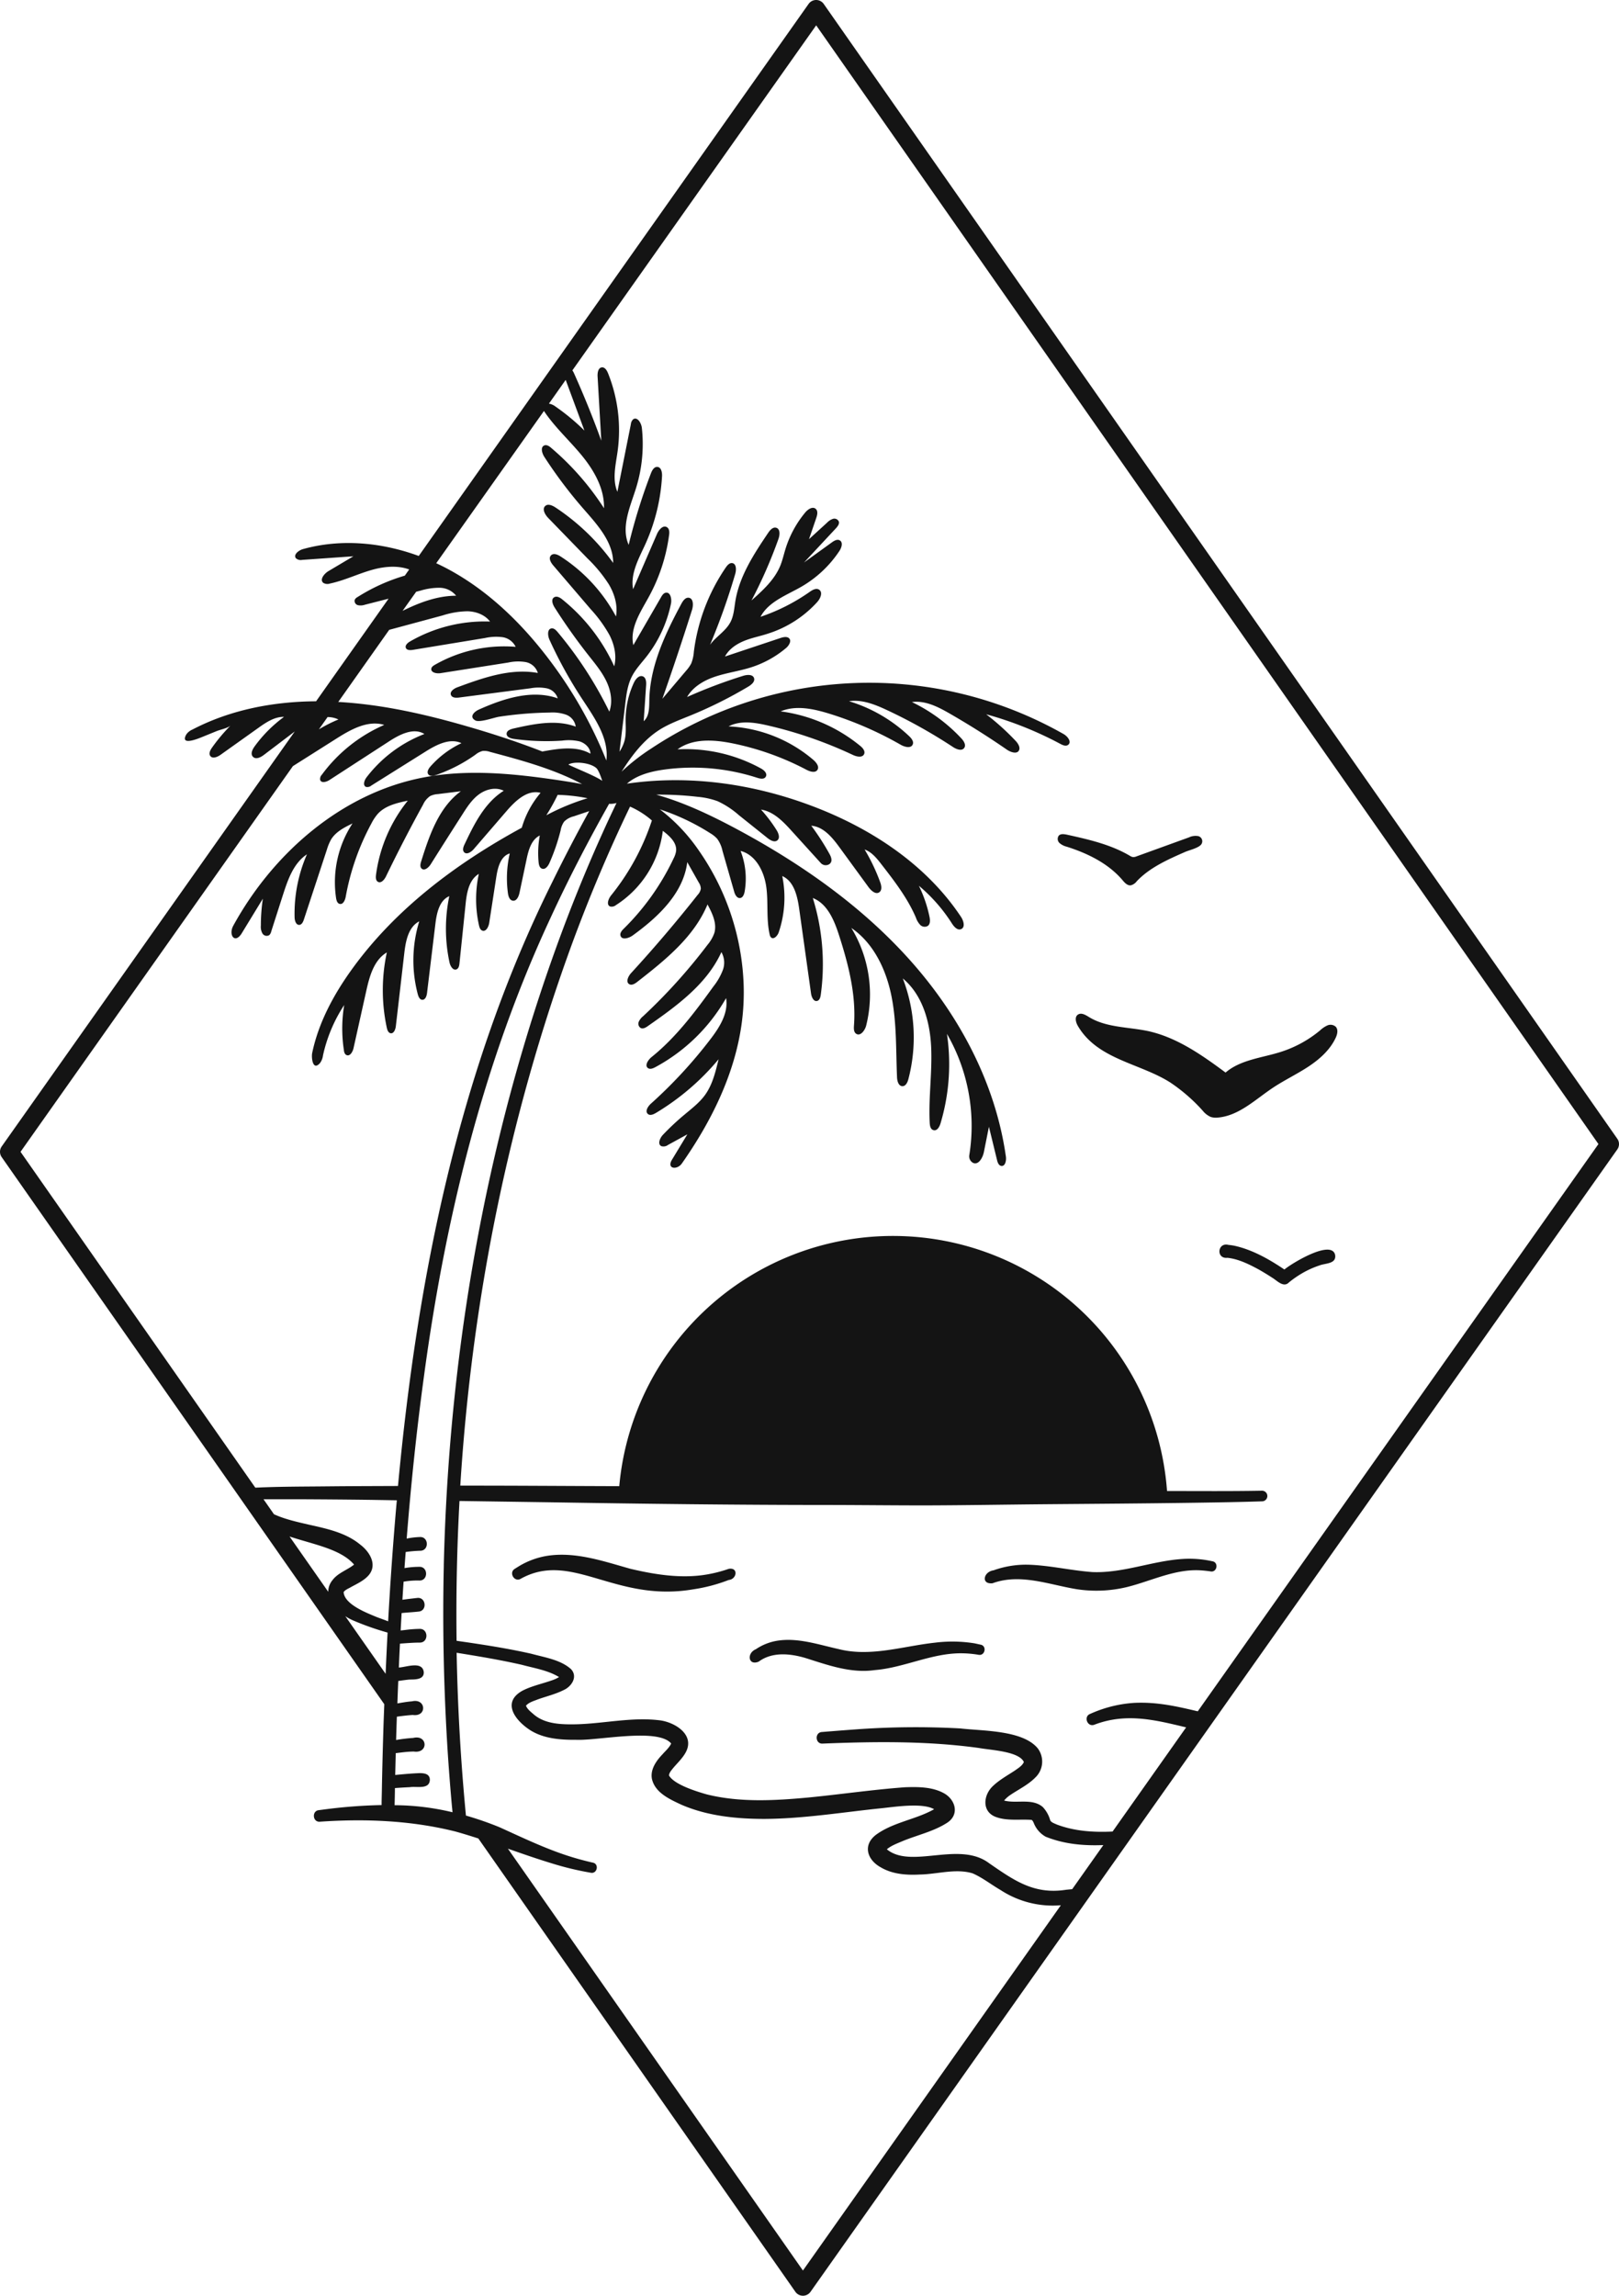 <svg viewBox="0 0 610.96 866.04" xmlns="http://www.w3.org/2000/svg" data-name="Слой 1" id="Слой_1"><path fill="#141414" d="M456.84,592.77c-.88-.14-2.7-.34-3.59-.39-9.76-.67-18.71,4-27.93,6.28a49.22,49.22,0,0,1-19,.82c-10.43-1.7-21.3-6.08-31.77-2.24-4.49.46-3.38-4.37.38-4.88a36.21,36.21,0,0,1,13.17-2.12c8.09.25,16.13,2.21,24.19,2.78,11.45.45,22.4-4.16,33.74-4.93a39.91,39.91,0,0,1,11.43.84C460,589.31,459.3,593.23,456.84,592.77ZM370,620.39l-2.18-.48a52.8,52.8,0,0,0-15-.26c-12.06,1.3-24.34,5.51-36.45,2.39-7.44-1.64-15.12-4.31-22.82-3.16a20.19,20.19,0,0,0-8.31,3.24c-3.58,1.51-2.87,6.38,1.09,4.67,5.1-3.76,11.85-3.06,17.6-1.36,8.41,2.65,17.15,5.85,26.12,4.57,11.25-.9,21.74-6.55,33.13-6.34a40.08,40.08,0,0,1,6.08.56C371.76,624.71,372.52,620.81,370,620.39ZM275,591.8a50.71,50.71,0,0,1-6.83,1.86c-10,2.06-20.45.44-30.24-1.87-10.14-2.83-20.7-6.55-31.37-4.91a29.87,29.87,0,0,0-10.26,3.65c-.48.29-1.5.91-2,1.24-2.44,1.42-.18,5.25,2.25,3.75,19.28-10.66,35.5,9.1,65.09,4A62,62,0,0,0,275,596C278.12,595.7,278.7,591.15,275,591.8ZM410.85,383.59c-1.17-.72-2.64-1.58-3.81-1a1.72,1.72,0,0,0-.32.18c-1.28.93-.72,3,.09,4.33,7.44,12.58,23.31,13.94,34.76,21.2A65,65,0,0,1,453.89,419a8,8,0,0,0,3,2.33,6.55,6.55,0,0,0,2.72.24c7.92-.68,14.09-6.81,20.71-11.22,4.27-2.85,8.93-5.06,13.23-7.87s8.32-6.34,10.5-11c.62-1.32,1-3,.07-4.12a2.94,2.94,0,0,0-3.15-.57,10,10,0,0,0-2.81,1.89,44.09,44.09,0,0,1-14.67,8.07c-7.18,2.31-15.28,2.94-21,7.84C453.6,398,444.28,391.44,433.5,389,425.87,387.34,417.49,387.72,410.85,383.59Zm73.84,95.3c-5.77-3.9-12.13-7.51-19-9-.51-.1-1.57-.25-2.09-.29-4.19-1.09-4.77,5.35-.41,4.87,4.13.44,8,2.36,11.64,4.31,1.6.89,3.74,2.2,5.27,3.2,1.83,1.08,4.27,3.91,6.33,1.75a39.74,39.74,0,0,1,5-3.46,34.77,34.77,0,0,1,6.53-2.93c2.17-.87,6.4-.52,5.88-3.94C502.53,467.36,487.32,476.64,484.69,478.89ZM399.57,315.2a2.1,2.1,0,0,0,.26,2.81,6.46,6.46,0,0,0,2.75,1.39c7.88,2.51,15.63,6.29,21,12.58.83,1,1.82,2.09,3.08,2A4.05,4.05,0,0,0,429,332.4c4.91-5.16,11.62-8.13,18.15-11,1.64-.72,4.66-1.38,5.94-2.62a2,2,0,0,0-.57-3.26l-.28-.11a5.78,5.78,0,0,0-3.57.47l-19.75,7.15a3,3,0,0,1-1.47.26,3.14,3.14,0,0,1-1.06-.46c-7.26-4.29-15.64-6.18-23.87-8C401.48,314.63,400.28,314.46,399.57,315.2ZM610.32,433.58l-304.5,431A3.5,3.5,0,0,1,303,866h0a3.49,3.49,0,0,1-2.85-1.49l-119.64-171c-2.84-.92-5.68-1.8-8.55-2.6-16.66-4.19-34.09-4.91-51.18-3.73-2.84.31-3.21-4.13-.41-4.36l2.23-.29A194.66,194.66,0,0,1,144,680.91c0-1.65.06-3.33.09-4.88.14-7.93.35-16.23.6-24.16.09-3,.22-6,.33-9L.63,436.48a3.5,3.5,0,0,1,0-4L111.23,275.93l-.65.49-11,8.35c-1.21.92-3,1.82-4.09.74s-.26-2.77.59-3.95a50.77,50.77,0,0,1,11.1-11.14c-3.59-.08-6.79,2.09-9.71,4.17L83.23,284.73c-1.19.85-3.06,1.61-3.89.41-.64-.91,0-2.14.62-3.05a65.1,65.1,0,0,1,7.1-8.45c-1,1-3.89,1.58-5.26,2.13l-5.26,2.14c-1.14.46-8.81,3.77-6.26-.82a5.32,5.32,0,0,1,2.34-1.89c14.28-7.46,30.52-10.57,46.66-10.66l27.35-38.7-8.94,2.28a4.93,4.93,0,0,1-2.6.17,1.67,1.67,0,0,1-1.24-2,2.36,2.36,0,0,1,1.06-1.06,70.18,70.18,0,0,1,17.86-8.09l1.64-2.33c-4.31-1.58-9.31-1.15-13.82.1-5.43,1.5-10.56,4.05-16.08,5.22a3,3,0,0,1-2.51-.26c-1.48-1.23.34-3.49,2-4.47l9.36-5.56-19.3,1.36a2.76,2.76,0,0,1-2.36-.58c-1.11-1.34.94-3,2.61-3.48,14.31-4,29.7-2.56,43.71,2.58L305.14,1.48A3.48,3.48,0,0,1,308,0h0a3.49,3.49,0,0,1,2.85,1.49L610.33,429.57A3.49,3.49,0,0,1,610.32,433.58ZM207.15,152.26a5.73,5.73,0,0,1,2.56,1.16,81.14,81.14,0,0,1,10.83,9l-7.07-19.11Zm-42.53,60.2c1.33.62,2.65,1.26,3.95,1.95,16.52,8.74,30.05,22.38,41,37.56a163.65,163.65,0,0,1,19.26,34.93s0,0,0-.08c1-8.39-4.44-16-9.09-23.07a165.28,165.28,0,0,1-12.38-22.42c-.7-1.55-.9-4.07.79-4.29.9-.11,1.65.65,2.24,1.34a147.36,147.36,0,0,1,19.55,30.07c1.34-3.69.6-7.87-1.08-11.41s-4.21-6.6-6.65-9.68a220.4,220.4,0,0,1-12.92-18.21c-.75-1.18-1.39-3-.26-3.78,1-.69,2.28,0,3.21.79a69.32,69.32,0,0,1,19.55,25.18c1-3.93.06-8.14-1.77-11.75a50.89,50.89,0,0,0-7.12-9.8l-14.1-16.47c-.93-1.08-1.87-2.72-.91-3.77s2.55-.36,3.67.37a61.41,61.41,0,0,1,20.89,22.62c.74-4.15-.53-8.46-2.68-12.09a53.42,53.42,0,0,0-8-9.73l-14.86-15.3c-1.24-1.27-2.47-3.44-1.11-4.59,1-.89,2.63-.18,3.78.57a83.59,83.59,0,0,1,21.81,20.95c0-7.92-5.95-14.38-11.16-20.35a172.33,172.33,0,0,1-14.83-19.68c-.89-1.38-1.51-3.68,0-4.29.93-.37,1.93.31,2.69,1a103,103,0,0,1,19.84,22.68c.19-7.27-3.63-14.06-8.22-19.7s-10.06-10.56-14.16-16.56l-.27-.43ZM227.09,294c-.34-1-1.26-3.57-2.05-4.26-2.41-2.14-8.56-2.63-10.56-1.31,2.86,1.42,10.21,4.28,12.79,6.12Zm-75.17-63.57c6.43-3.17,13.13-5.69,20.21-5.71a8.15,8.15,0,0,0-6.29-3,24.4,24.4,0,0,0-7.13,1.07l-1.66.43Zm-24.27,34.36c16.46.92,32.68,4.59,48.53,9.17,9.63,2.78,19.17,5.89,28.5,9.54a5,5,0,0,1,.65-.14c5.87-1.06,12.31-2,17.48.95-.05-2.2-2-4-4.1-4.64a18.31,18.31,0,0,0-6.57-.29,88.61,88.61,0,0,1-18.27-.66c-1.19-.16-2.68-.69-2.69-1.89s1.38-1.72,2.51-2c7.78-1.76,16.09-3.5,23.57-.73a5.67,5.67,0,0,0-3.72-4.53,15.59,15.59,0,0,0-6.08-.78,140,140,0,0,0-19.08,1.57c-1.9.28-7.36,2.31-9,1.4-2.42-1.32-.49-3.28,1.34-4.1,9.38-4.19,20.06-7.65,29.75-4.23a5.54,5.54,0,0,0-4.26-3.8,16.47,16.47,0,0,0-6,0l-27,3.5c-1.11.14-2.53.13-3-.89-.62-1.32,1.07-2.51,2.44-3,9.75-3.6,20.09-7.25,30.31-5.38a5.94,5.94,0,0,0-4.65-4.12,17.47,17.47,0,0,0-6.52.19l-25.53,4c-1.52.24-3.78-.23-3.49-1.74.13-.66.76-1.08,1.34-1.41A52.7,52.7,0,0,1,194.59,244a6.56,6.56,0,0,0-5.07-3.66,19.2,19.2,0,0,0-6.49.33l-27.27,4.48c-1,.15-2.24.16-2.61-.75s.61-1.86,1.5-2.38a56.34,56.34,0,0,1,30.27-7.56c-1.92-2.56-5.23-3.77-8.43-3.88a32.14,32.14,0,0,0-9.44,1.57l-20.18,5.44Zm-7.3,10.33a53.44,53.44,0,0,1,7.36-3.72,9.47,9.47,0,0,0-4.09-.91Zm-24,286.06c9.2-.44,18.45-.4,27.65-.5,8.74-.09,17.46-.1,26.19-.14,7.27-78.29,22.92-156.83,58.14-227.64,4.37-8.92,9.09-18,13.87-26.66l.14-.26-5.8,1.95a7.68,7.68,0,0,0-3.65,2,7.89,7.89,0,0,0-1.32,3.28,75.72,75.72,0,0,1-4.23,12.33c-.53,1.17-1.54,2.55-2.76,2.15-1-.31-1.23-1.49-1.33-2.48a36.42,36.42,0,0,1,.45-10.05c-3.2,1.59-4.28,5.55-5,9.05l-2.65,12.54c-.3,1.44-1.11,3.25-2.56,3-1.19-.19-1.65-1.62-1.81-2.81a41.48,41.48,0,0,1,.69-15c-3.42,1-4.52,5.25-5.07,8.79q-1.34,8.69-2.68,17.37c-.23,1.5-1.21,3.48-2.63,2.94-.77-.29-1.06-1.2-1.24-2a45.28,45.28,0,0,1-.06-19.39c-3.74,2.23-4.58,7.19-5,11.53q-1.15,11.1-2.3,22.22c-.09.88-.29,1.91-1.11,2.26-1.31.55-2.35-1.21-2.65-2.61a60.3,60.3,0,0,1-.08-25c-3.77,1.62-4.76,6.4-5.25,10.48l-3.15,26.05c-.14,1.14-.63,2.6-1.78,2.56-.95,0-1.45-1.14-1.7-2.06a50,50,0,0,1,.54-27.53c-4.11,2.12-5.11,7.43-5.64,12q-1.59,13.77-3.19,27.53c-.14,1.26-.79,2.92-2,2.67-.86-.17-1.21-1.18-1.4-2a67.47,67.47,0,0,1,0-28.47c-4.88,2.87-6.54,9-7.77,14.54l-4.8,21.57c-.31,1.4-1.36,3.2-2.66,2.6-.71-.32-.93-1.21-1-2a53.93,53.93,0,0,1,.14-16.87,56.59,56.59,0,0,0-8,19,6.11,6.11,0,0,1-1.14,2.9c-2.76,3.12-3.29-2.1-2.94-3.81,2.4-11.46,8.09-22,14.93-31.5,16.42-22.79,39.4-40,64.17-53.48A35.5,35.5,0,0,1,204,299.08c-4.93-1.33-9.45,2.94-12.79,6.81q-6.21,7.2-12.41,14.39c-.95,1.11-2.67,2.26-3.66,1.19-.7-.76-.3-2,.14-2.9,3.63-7.68,7.62-15.77,14.82-20.28-3-1.5-6.7-.6-9.38,1.38s-4.52,4.85-6.3,7.66q-6,9.35-11.89,18.71c-.78,1.22-2.35,2.58-3.42,1.61-.7-.63-.47-1.76-.19-2.66,3.09-9.88,6.68-20.43,15-26.52l-8.69,1.08a7.69,7.69,0,0,0-2.92.75,7.82,7.82,0,0,0-2.66,3.23q-7.36,13.37-14,27.09c-.6,1.24-1.87,2.72-3.06,2-.82-.48-.82-1.65-.7-2.59a56.35,56.35,0,0,1,12-28c-4.12.86-8.53,1.88-11.35,5a17.81,17.81,0,0,0-2.39,3.61,92.22,92.22,0,0,0-9.68,27.6c-.24,1.33-1,3.08-2.33,2.72-.87-.24-1.17-1.29-1.31-2.17a40.36,40.36,0,0,1,6.2-28.17c-3.06,1.48-6.28,3.12-8.06,6a18.39,18.39,0,0,0-1.59,3.8q-4.35,13.23-8.71,26.46c-.29.88-.77,1.92-1.69,2-1.26.11-1.78-1.57-1.81-2.84a55.94,55.94,0,0,1,4.66-23.77c-5,3.29-7.16,9.43-9,15.14q-2.25,7-4.49,14a2.71,2.71,0,0,1-.72,1.33,1.87,1.87,0,0,1-2.6-.65,5.12,5.12,0,0,1-.58-2.93A69.53,69.53,0,0,1,99.19,339l-7.93,13c-2.6,4.27-5.16.7-3.21-2.84,15.07-27.44,41-50,71.73-55.88,16.72-3.21,34-1.48,50.8,1,3,.45,6.07.93,9.09,1.5-10.77-5.73-22.91-9-34.8-12.17a6.54,6.54,0,0,0-2.73-.33,6.89,6.89,0,0,0-2.76,1.43,59,59,0,0,1-14.87,7.65c-1,.34-2.29.56-2.9-.29s.07-2.07.78-2.88a36,36,0,0,1,11.75-8.85c-4.38-2.06-9.42.59-13.52,3.15l-20.49,12.84a2.33,2.33,0,0,1-2,.51c-1.28-.51-.69-2.44.14-3.54a50.16,50.16,0,0,1,21.89-16.42c-4.06-2.51-9.24.13-13.25,2.72l-22.6,14.65c-1.12.73-3,1.25-3.48,0a2.26,2.26,0,0,1,.62-2A57.84,57.84,0,0,1,145,273.45c-6.24-1.89-12.68,1.75-18.18,5.25L110.53,289,7.75,434.49ZM210.44,299.84a71.88,71.88,0,0,1-4.27,7.68l.48-.24a86,86,0,0,1,15.07-6.17A64.84,64.84,0,0,0,210.44,299.84ZM133.62,590.19c-5.06-5.87-15.15-7.54-24.35-10.59l14.6,20.86a6.86,6.86,0,0,1,1.61-4.41C127.54,593.3,131.05,592.27,133.62,590.19Zm12.64,25.65a103.43,103.43,0,0,1-12.72-4.46,18.8,18.8,0,0,1-3.23-1.72l15.21,21.74Q145.85,623.63,146.26,615.84Zm.21-4.24q1.2-21.76,3.08-43.47c.07-.73.14-1.46.2-2.19-4-.06-8-.14-12-.19q-12.66-.15-25.31-.2c-4.32,0-8.64,0-13,0l3.94,5.65c4.07,1.88,8.7,2.89,13,3.89,6.76,1.52,14.05,3,19.54,7.55,3.59,2.7,6.66,7.68,3.11,11.68-1.74,1.95-4.29,3.1-6.54,4.34-.92.55-2.2,1-2.82,1.92.3,4.61,8.55,7.76,12.27,9.32C143.41,610.47,145,611,146.47,611.6Zm21-21.19c2-83.3,16.89-166.6,46.7-244.51,4.11-10.69,8.56-21.41,13.29-31.85,1.6-3.59,3.43-7.47,5.19-11.15a7.94,7.94,0,0,1-2.79.31c-7.87,14-15.36,28.37-22.09,43C182.37,400.66,168,459.67,160,519.09c-2.78,20.36-4.91,40.81-6.53,61.3a29.51,29.51,0,0,1,5-.59c3.35-.16,3.52,5.1.17,5.17a48,48,0,0,0-5.55.48c-.15,2-.31,4-.45,6.08a31.67,31.67,0,0,1,5.61-.49c3.35-.09,3.41,5.18.05,5.17a30.36,30.36,0,0,0-6,.43q-.23,3.42-.44,6.82l1.52-.2c1.2-.16,2.86-.34,4.06-.48,3.33-.4,3.88,4.84.54,5.14-2.07.24-4.29.33-6.42.56q-.19,3.28-.37,6.57c.8-.08,1.59-.17,2.26-.26a46.88,46.88,0,0,1,4.89-.34c3.36-.12,3.46,5.15.11,5.17-2.44,0-5,.22-7.52.39q-.23,4.47-.42,9l.17,0c2.7-.15,8.67-2.51,9.23,1.68.22,3-3.43,2.83-5.45,2.87-1,.1-2.71.32-4.17.54q-.18,4.23-.33,8.46c1.84-.31,3.72-.65,5.49-.78,5.36-1.27,5.8,5.94.31,5.14-1.92.12-4,.38-6,.65-.1,2.93-.2,5.86-.28,8.79a61.11,61.11,0,0,1,6.46-.78c5.49-1.33,5.83,5.94.24,5.14-2.2,0-4.59.33-6.84.61q-.1,4.11-.2,8.22l1.67-.15c2-.19,4.33-.39,6.36-.49s5-.25,5.05,2.47c-.18,3.81-5,2.35-7.57,2.78-1.85.08-3.74.2-5.62.34,0,2.15-.08,4.31-.11,6.46a95,95,0,0,1,21.84,2.66c-.07-.86-.15-1.69-.21-2.21-.6-6.63-1.14-13.57-1.58-20.21C167.46,637.6,166.94,614,167.48,590.41ZM400.33,718.7a36,36,0,0,1-22.79-5.77c-3.47-2-6.79-4.65-10.49-6.26-6.34-1.95-13.43.34-19.92.44-5,.28-10.34-.1-14.73-2.7-5.19-2.84-6.93-8.42-1.79-12.32,6.48-4.74,15-5.71,21.89-9.61-4.41-2.61-15.57-.79-20.08-.35-14.59,1.5-29.23,3.93-43.93,4-10.6,0-21.56-1.1-31.37-5.36-4.42-2.07-10-4.54-11.12-9.82-.62-3.53,1.67-6.76,4-9.18,1.1-1.27,2.58-2.52,3.28-4.08-5-6-27.72-1-35.88-1.4-5.86.05-12.16-.41-17.25-3.59-5.64-3.61-11-10.47-3-14.93,3.45-1.78,7.46-2.62,11.1-3.9a13.88,13.88,0,0,0,2.72-1.24c-4.13-2.55-9.39-3.37-14-4.62-8.12-1.85-16.43-3.24-24.65-4.55q.57,30.76,3.51,61.41a123.38,123.38,0,0,1,12.68,4.4c9.41,4.26,18.87,8.85,28.83,11.71,1.88.55,4.44,1.21,6.36,1.64,2.5.47,1.66,4.34-.78,3.81a114.21,114.21,0,0,1-15-3.63c-5.45-1.66-10.85-3.55-16.25-5.44L303,856.49ZM603.2,431.56,308,9.56,216,139.71a6.91,6.91,0,0,1,.57,1q5.64,12.56,10.34,25.52-.7-12.12-1.4-24.23c-.08-1.4.23-3.29,1.63-3.42,1.13-.1,1.87,1.13,2.3,2.18a57.87,57.87,0,0,1,3.62,29.51c-.71,5.1-2.08,10.5-.08,15.25q2.55-12.76,5.09-25.52a2.83,2.83,0,0,1,.91-1.86c1.53-1,3,1.39,3.23,3.22A56,56,0,0,1,240.06,184c-2.2,7.08-5.81,14.73-2.82,21.53a219.41,219.41,0,0,1,8.41-27c.44-1.14,1.2-2.49,2.42-2.4,1.47.11,1.84,2.07,1.76,3.53a71.86,71.86,0,0,1-6.31,25.65c-2.47,5.42-5.7,11.08-4.61,16.94l9-20.78c.69-1.59,2.27-3.51,3.75-2.61,1,.6,1,2,.81,3.14a66.73,66.73,0,0,1-7.6,23.1c-3.14,5.74-7.3,11.87-5.87,18.26l10.47-18.1c.41-.72.93-1.51,1.74-1.67a1.6,1.6,0,0,1,.62,0c1.31.32,1.7,2.59,1.37,4.16a48.31,48.31,0,0,1-9.29,20c-1.94,2.47-4.16,4.79-5.55,7.62-1.54,3.13-2,6.67-2.4,10.13q-1.09,9-2.18,18.05a15,15,0,0,0,1.84-3.93c.77-2.72.45-5.61.48-8.43a33.28,33.28,0,0,1,3.1-13.64c.66-1.41,2-3,3.45-2.38,1.17.52,1.26,2.12,1.17,3.39q-.45,6.75-.91,13.49c2.12-1.85,2.07-5.08,2.12-7.89.22-12.93,6-25.07,12.13-36.47.6-1.1,1.49-2.36,2.73-2.21,1.82.22,1.8,2.87,1.25,4.61q-5.33,16.85-11.18,33.5l8.94-10.56a13.74,13.74,0,0,0,1.94-2.74,14.54,14.54,0,0,0,1-4.44,72.19,72.19,0,0,1,12.07-31.81c.58-.84,1.39-1.76,2.4-1.63,1.59.22,1.6,2.52,1.15,4.07a251.55,251.55,0,0,1-9.51,26.75c2.28-3.15,6-5.19,7.75-8.66,1.23-2.4,1.37-5.19,1.81-7.86,1.57-9.46,7-17.74,12.38-25.71.72-1.07,1.81-2.29,3.05-1.91,1.55.47,1.36,2.72.81,4.25a178,178,0,0,1-10.16,23.17c4.3-3.83,8.74-7.85,10.9-13.19.8-2,1.26-4.06,1.88-6.09a39.92,39.92,0,0,1,7.46-13.86c1-1.23,2.81-2.46,4-1.41.92.8.6,2.28.2,3.43l-2.74,8,6.84-6.25a5.46,5.46,0,0,1,2.21-1.42,1.84,1.84,0,0,1,2.2,1c.29.9-.4,1.78-1,2.47l-12.13,13,10.51-7.59c.89-.65,2.07-1.31,3-.75l.11.07c1.14.81.54,2.71-.27,3.92a43,43,0,0,1-14.31,13.46c-5.62,3.25-12.41,5.62-15.45,11.37a72.65,72.65,0,0,0,18.55-9.4c1.05-.74,2.43-1.53,3.53-.85,1.54,1,.52,3.34-.69,4.69A42.32,42.32,0,0,1,289.86,239c-3,1-6.15,1.57-9.07,2.77s-5.73,3.09-7.2,5.88l21-7c1.15-.38,2.66-.66,3.36.33s-.28,2.6-1.33,3.48a38.74,38.74,0,0,1-13.23,7.29c-4.34,1.38-8.9,2-13.23,3.4s-8.6,3.83-10.88,7.78a191.16,191.16,0,0,1,21.19-8c1.48-.46,3.59-.61,4.08.86.43,1.28-.9,2.42-2,3.11A162.71,162.71,0,0,1,260.3,270c-3.82,1.56-7.73,3-11.23,5.17-6.14,3.85-10.6,9.77-14.51,15.93a77.08,77.08,0,0,1,11.14-8.71,148.79,148.79,0,0,1,155.56-5.55,5.55,5.55,0,0,1,1.31,1c1,1,1.55,2.39.49,3.15-.84.61-2,.12-2.91-.37a135,135,0,0,0-28-11.18,94,94,0,0,1,11.09,10c1,1.06,2,2.68,1.15,3.85s-3,.45-4.37-.47q-10.5-7.25-21.56-13.61c-4.41-2.54-9.28-5.06-14.33-4.38a62.65,62.65,0,0,1,18.65,13.7c.93,1,1.88,2.51,1.07,3.62-.92,1.28-2.91.5-4.22-.36a197.88,197.88,0,0,0-25.06-14c-4.47-2.08-9.31-4-14.17-3.28a57.19,57.19,0,0,1,22.72,13.22c.87.83,1.79,2,1.31,3.11-.68,1.58-3.05.95-4.55.09a134.25,134.25,0,0,0-27-11.74c-6-1.84-12.54-3.24-18.29-.85a59.77,59.77,0,0,1,30,13c1,.79,2,2,1.5,3.12-.64,1.45-2.79,1-4.23.32a160.05,160.05,0,0,0-32.12-11.12c-4.91-1.13-10.32-2-14.8.35a53,53,0,0,1,32.08,12.71c1.11,1,2.26,2.53,1.42,3.74s-2.78.61-4.11-.09a104,104,0,0,0-28.1-10c-7-1.39-14.81-1.88-20.55,2.3a58.91,58.91,0,0,1,31.52,7.23c1.13.62,2.41,1.81,1.83,3s-2.17.86-3.34.48a79.27,79.27,0,0,0-35.11-3.07c-5,.7-10.25,2.05-14,5.31,23.35-3.42,47.47,0,69.58,8.31,22.33,8.36,43.31,22.08,56.5,41.95a6.73,6.73,0,0,1,.85,1.84c.32,1.15.23,2.29-.78,2.75-1.38.63-2.72-.88-3.53-2.16a61.69,61.69,0,0,0-12.44-14.18,49.86,49.86,0,0,1,4,11.68c.25,1.21.36,2.71-.62,3.45a2.35,2.35,0,0,1-2.9-.39,7.53,7.53,0,0,1-1.6-2.72c-3.16-7.38-8.13-13.81-13.05-20.15-1.74-2.24-3.63-4.6-6.31-5.55a72,72,0,0,1,5.88,12.34c.47,1.29.78,3-.35,3.8-1.35.92-3-.55-4-1.87l-11-15.07c-2.73-3.73-6.05-7.81-10.66-8.17A93.62,93.62,0,0,1,313,322.08c.69,1.25,1.34,2.92-.06,3.91a2.53,2.53,0,0,1-3.27-.51l-10.89-12c-3.23-3.57-6.85-7.35-11.6-8.09a54.37,54.37,0,0,1,5.89,7.77c.74,1.19,1.37,2.93.29,3.83s-2.63,0-3.71-.85l-10.85-8.67a33,33,0,0,0-8-5.24,29.14,29.14,0,0,0-7.52-1.65,124.1,124.1,0,0,0-15.66-.82c10,2.79,19.62,7.29,28.86,12.16C301.17,325,324.56,341.17,343.23,362s32.24,46.24,36.28,73.72l.09.6c.21,1.52-.28,3.75-1.79,3.48-.93-.17-1.33-1.26-1.55-2.17q-1.53-6.3-3.07-12.59l-1.89,9.49c-.44,2.22-2.06,5.11-4.13,4.11a2.79,2.79,0,0,1-1.37-3A69.42,69.42,0,0,0,357.35,390a78,78,0,0,1-2.44,33.81c-.38,1.25-1.23,2.78-2.52,2.53s-1.49-1.7-1.55-2.88c-.47-9.55,1-19.11.54-28.66s-3.34-19.6-10.69-25.71a62,62,0,0,1,2.1,38c-.32,1.21-1,2.65-2.23,2.64-1.46,0-2-1.92-2.05-3.38-.44-10.21-.09-20.53-2.09-30.55s-6.71-20-15.16-25.76a48.27,48.27,0,0,1,5.6,36.85c-.48,1.85-2.21,4.14-3.79,3.05-.91-.63-.89-1.95-.81-3.05.88-11.58-2.09-23.09-5.65-34.14-1.81-5.62-4.37-11.83-9.88-14a84.19,84.19,0,0,1,3,36.51c-.13.94-.44,2.07-1.36,2.31-1.33.35-2.12-1.45-2.31-2.81l-4.46-31.86c-.68-4.83-1.93-10.47-6.4-12.43a40.77,40.77,0,0,1-1.33,21.21c-.44,1.32-1.89,2.88-2.91,1.93a2.08,2.08,0,0,1-.51-1.1c-1.33-5.81-.48-11.89-1.26-17.8s-3.95-12.25-9.72-13.72A28.77,28.77,0,0,1,281,336.36c-.19,1-.64,2.24-1.67,2.39-1.22.17-2-1.3-2.3-2.49l-4.4-15.35a11.64,11.64,0,0,0-2-4.52,11,11,0,0,0-2.47-2A84.79,84.79,0,0,0,249,305.3a67.16,67.16,0,0,1,14.69,15.49,94.18,94.18,0,0,1,16.94,50.69,87.41,87.41,0,0,1-.8,15c-2.68,19-11.49,36.69-22.51,52.4-1.8,2.57-5.84,2.07-3.75-1.39l5.82-9.6-7.3,4a2.82,2.82,0,0,1-2.52.46c-1.53-.76-.54-3.09.64-4.32a95.42,95.42,0,0,1,8-7.49c2.76-2.32,5.68-4.53,7.81-7.44,2.86-3.93,4-8.79,5.15-13.52a92.74,92.74,0,0,1-23.66,20.25c-.94.56-2.18,1.09-3,.4-1.22-1,0-2.91,1.17-3.95A176.77,176.77,0,0,0,268,392.13c3.5-4.55,6.95-9.95,6-15.62a67.62,67.62,0,0,1-26.77,26.08c-.83.44-1.88.86-2.67.34-1.42-.95,0-3.1,1.3-4.17,9.23-7.42,16.4-17,23.34-26.62a23.36,23.36,0,0,0,3.54-6.13,8,8,0,0,0-.51-6.85c-5.5,12.11-16.88,20.3-27.78,27.92-.79.56-1.78,1.13-2.65.72a1.91,1.91,0,0,1-.76-2.35,5.62,5.62,0,0,1,1.65-2.11A210.77,210.77,0,0,0,267,356.4a14.4,14.4,0,0,0,2.57-4.45c1.06-3.64-.78-7.43-2.58-10.78-5.1,12.32-16.06,21.07-26.58,29.27-.86.66-2,1.36-2.95.81-1.41-.82-.4-3,.7-4.19q13.13-14.31,25.16-29.55a4.32,4.32,0,0,0,1.15-2.28,4.4,4.4,0,0,0-.77-2.31l-4.35-7.7C257.9,337,248.28,346,238.68,352.93c-1.43,1-4,1.75-4.51.06-.33-1,.51-2,1.26-2.71a92.94,92.94,0,0,0,18.8-26.54,8.81,8.81,0,0,0,.9-2.66c.38-3.18-2.44-5.73-5-7.67a39,39,0,0,1-17.67,28,2.55,2.55,0,0,1-2.2.54c-1.54-.6-.68-2.92.36-4.2A89.5,89.5,0,0,0,246,309.5a32,32,0,0,0-8.24-5.23c-8.08,16.78-15.34,34-21.79,51.48-24.07,65.69-37.91,134.86-42.27,204.66l3.59,0c18.8,0,37.6.15,56.4.2a103.7,103.7,0,0,1,206.71,1.83c11.91,0,23.85.11,35.77-.11a2,2,0,0,1,2.08,2.15v0a2,2,0,0,1-1.88,1.85c-8.33.28-16.68.41-25,.53-18.73.28-37.45.4-56.19.56-15.38.13-30.77.41-46.15.45-12,0-24-.14-36-.16-34.87,0-69.73-.43-104.58-1l-35.05-.51q-1.44,26.36-1.1,52.74c2,.3,4.13.59,6.15.9,7.34,1.1,14.86,2.35,22.1,4,5,1.38,10.93,2.21,14.93,5.79,2.68,2.85.22,6.59-2.8,7.91-3,1.52-6.47,2.35-9.63,3.47-1.51.61-3.48,1.13-4.56,2.41.54,1.43,2,2.45,3.08,3.42,4.33,3.58,10.37,3.68,15.72,3.6,10.34-.23,20.83-2.74,31.18-1.56,5.86.53,13.94,5.32,10.33,12.09-1.16,2.18-3.08,4-4.67,5.85-.64.84-1.63,1.82-1.66,2.94,2,3.44,10.32,6,14.21,7.11,12.49,3.11,25.61,2.37,38.31,1.19,12.18-1.18,24.45-3,36.65-3.88,4.86-.16,10.16-.15,14.53,2.24s6,8,1.35,11.1c-5.06,3.31-11.22,4.65-16.76,6.92-2,.87-4.38,1.69-6.09,3.15,9.19,7.57,27.34-3.31,38.62,5.27,9.39,6.47,16.91,11.88,29,10l2.33-.23L416.37,696c-7.42.3-14.76-.34-21.77-3.16a10.16,10.16,0,0,1-4.56-5.35c-.2-.33-.42-.92-.84-1l0,0c-4.41-.3-9.15.48-13.4-1.09-5.38-2-4.77-8.29-1.06-11.71,2.37-2.28,5.61-4.06,8.34-5.87,1.16-.84,2.63-1.71,3.25-3.05a.67.67,0,0,0,0-.2c-2-4-12.72-4.4-16.88-5.19-19.5-2.7-39.36-2.45-59-1.66-2.86.21-3.07-4.24-.26-4.37,4.12-.34,8.76-.7,12.89-1a309.07,309.07,0,0,1,39.33-.35c8.5,1,23.59.59,29.24,7.56a8.29,8.29,0,0,1-1,11c-2.6,2.65-6.16,4.39-9.22,6.43a11.6,11.6,0,0,0-2.52,2.21c4.76,1.26,10.61-1,14.62,2.46a12.05,12.05,0,0,1,2.75,4.86c.25.92,1.77,1.36,2.5,1.72,6.75,2.54,13.9,3,21.07,2.66l27.76-39.3c-11.47-2.74-22.55-5.63-34.64-1-2.66,1-4.19-3.15-1.53-4.1A47.61,47.61,0,0,1,428,642.36c8.81-.43,16.47,1.42,24,3.18Z"></path></svg>
